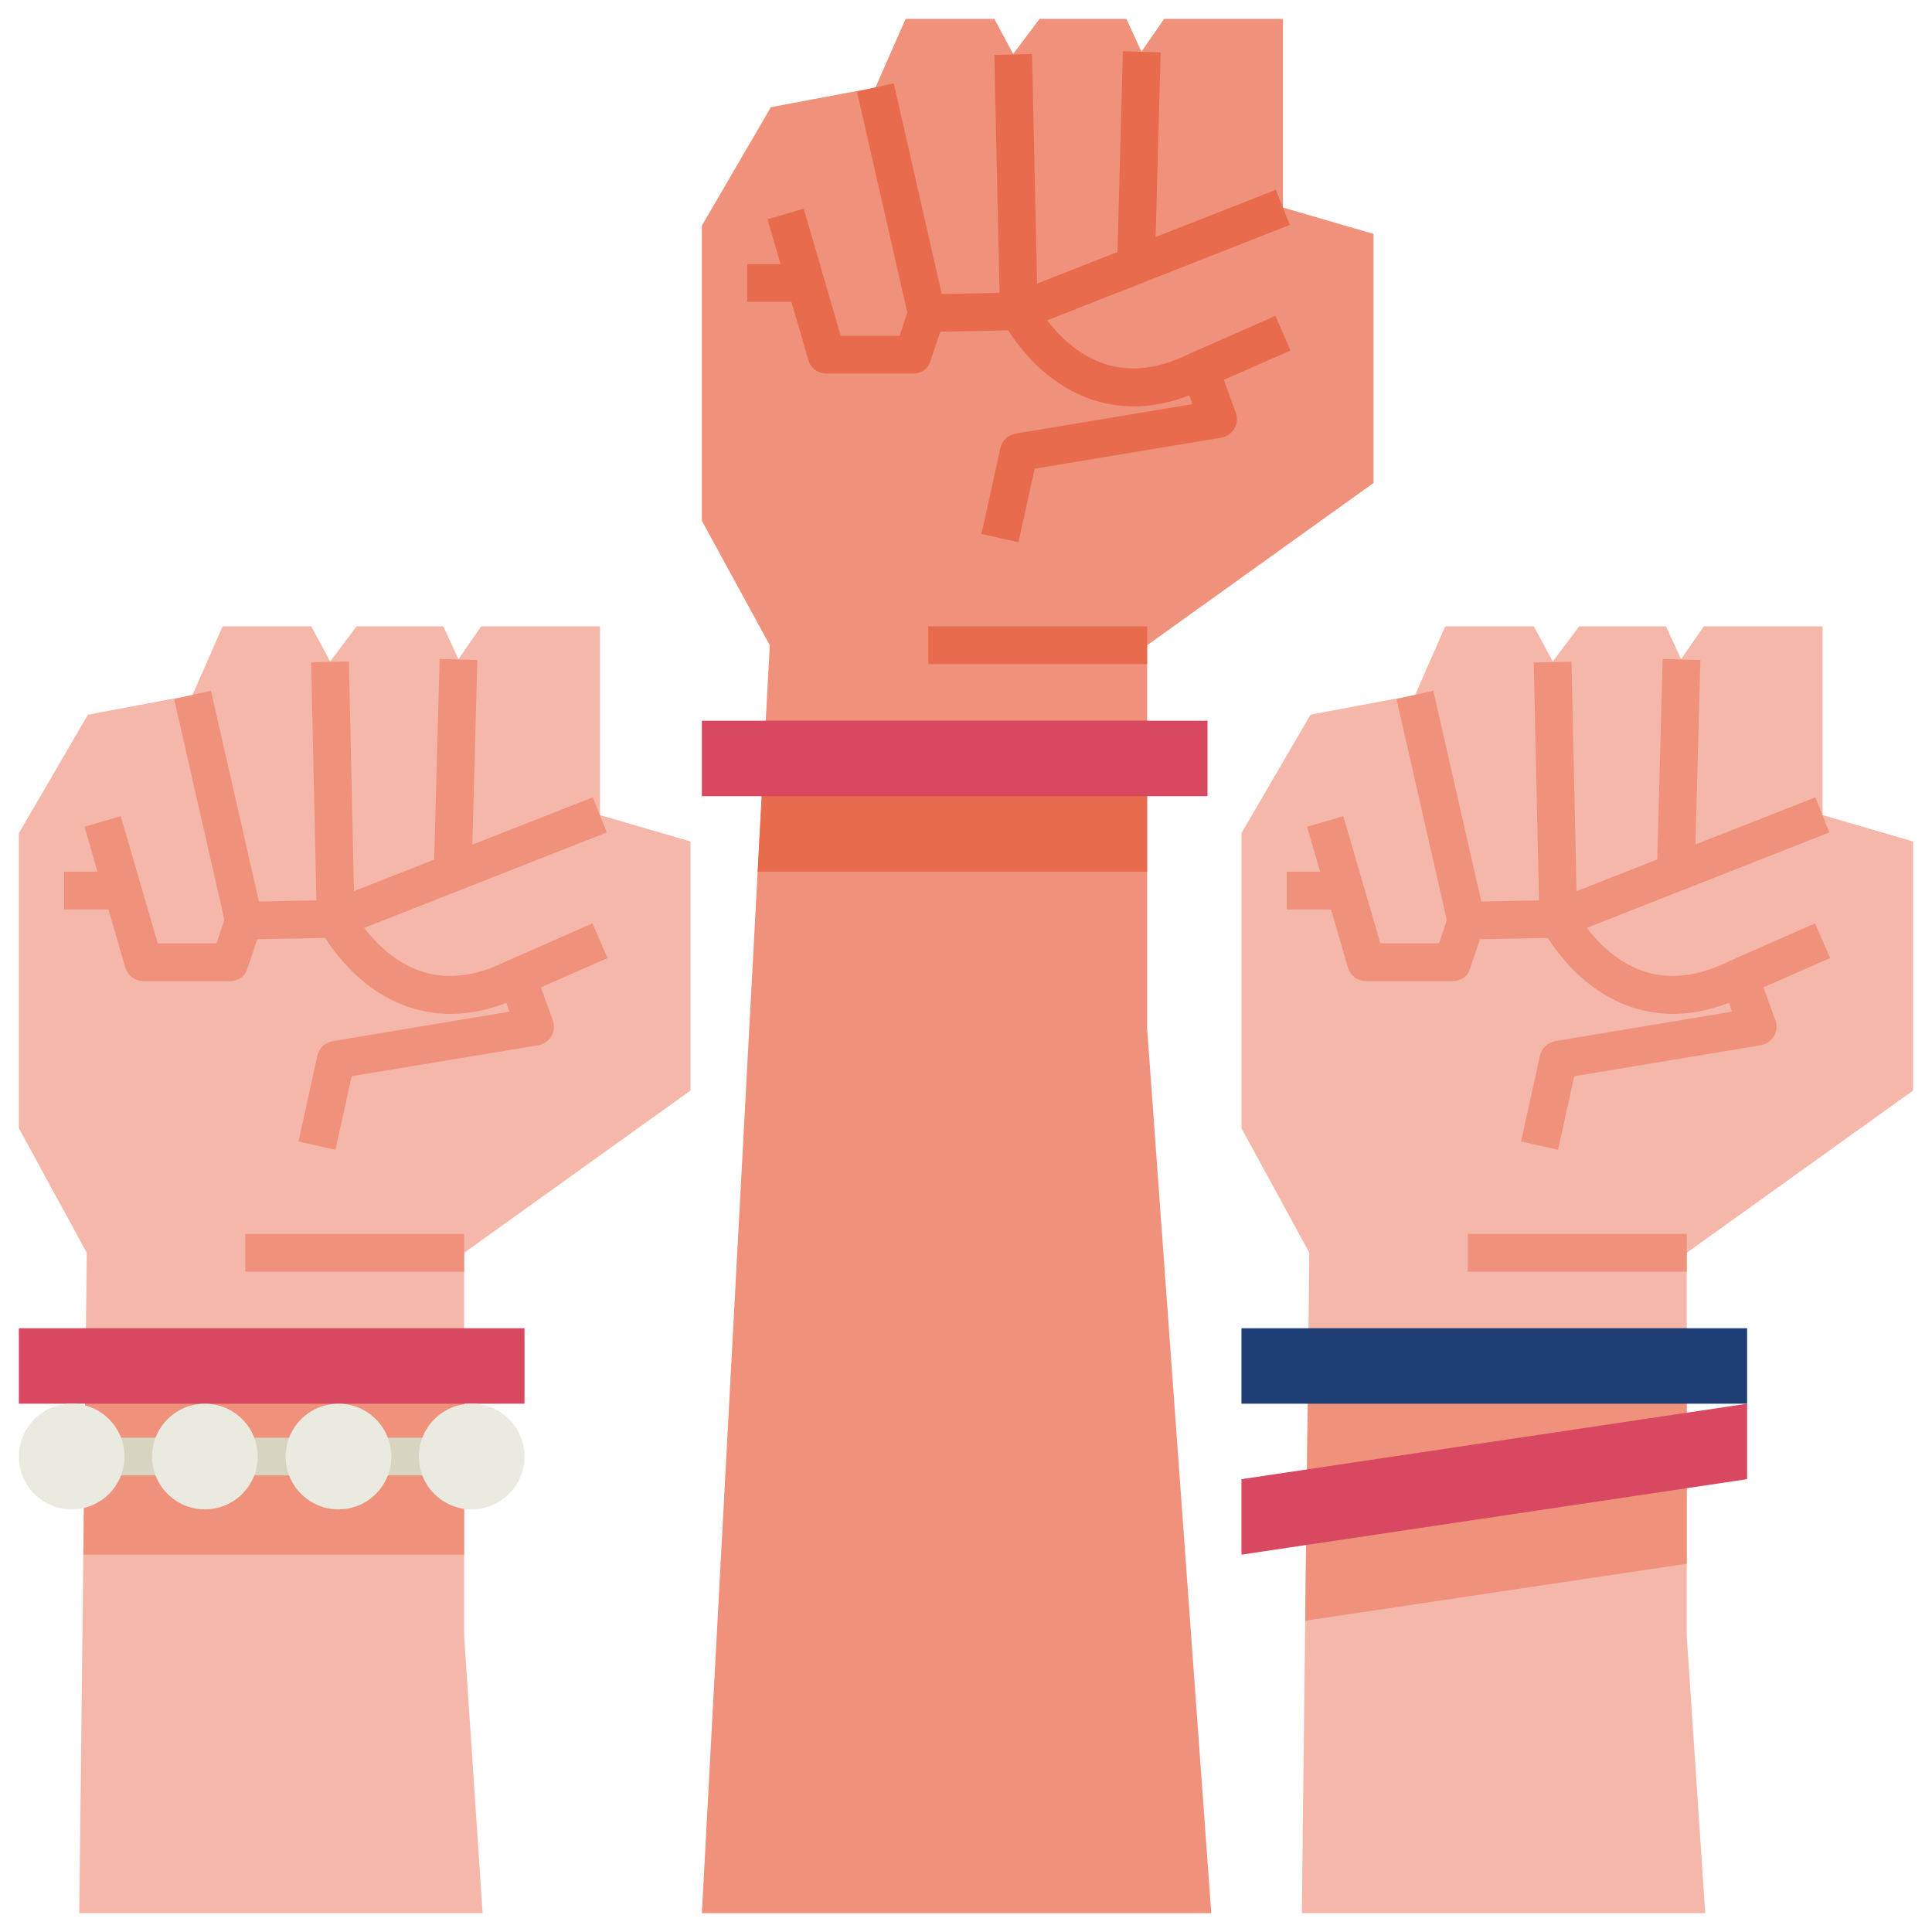 <svg width="100" height="100" viewBox="0 0 100 100" fill="none" xmlns="http://www.w3.org/2000/svg">
<g clip-path="url(#clip0_11419_601)">
<path d="M66.406 10.742V0.977H60.254L59.082 2.676L58.301 0.977H53.809L52.441 2.793L51.465 0.977H46.875L45.312 4.531L39.902 5.547L36.328 11.68V26.953L39.844 33.398L36.328 99.023H62.695L59.375 53.223V33.398L71.094 25V12.109L66.406 10.742Z" fill="#EF917B"/>
<path d="M58.672 21.035C57.969 21.035 57.266 20.918 56.582 20.703C53.457 19.688 51.934 16.68 51.855 16.543C51.738 16.289 51.719 16.016 51.816 15.762C51.914 15.508 52.109 15.312 52.363 15.195L66.035 9.824L66.758 11.641L54.199 16.582C54.785 17.344 55.801 18.398 57.207 18.848C58.555 19.277 60.059 19.082 61.66 18.262C61.68 18.262 61.699 18.242 61.719 18.242L66.016 16.348L66.797 18.145L62.52 20.02C61.211 20.703 59.902 21.035 58.672 21.035Z" fill="#E96B4E"/>
<path d="M52.715 28.066L50.801 27.637L51.777 23.203C51.855 22.812 52.168 22.52 52.578 22.441L61.719 20.918L61.191 19.434L63.027 18.77L63.965 21.367C64.062 21.641 64.043 21.934 63.887 22.188C63.73 22.441 63.496 22.617 63.203 22.656L53.555 24.258L52.715 28.066Z" fill="#E96B4E"/>
<path d="M47.266 19.336H42.773C42.344 19.336 41.953 19.043 41.836 18.633L39.727 11.348L41.602 10.801L43.516 17.383H46.562L47.051 15.898C47.188 15.508 47.539 15.234 47.949 15.234L52.695 15.137L52.734 17.09L48.672 17.168L48.164 18.672C48.066 19.062 47.695 19.336 47.266 19.336Z" fill="#E96B4E"/>
<path d="M46.262 4.312L48.924 16.005L47.02 16.439L44.357 4.746L46.262 4.312Z" fill="#E96B4E"/>
<path d="M53.418 2.797L53.711 16.117L51.758 16.16L51.465 2.84L53.418 2.797Z" fill="#E96B4E"/>
<path d="M58.121 2.655L60.074 2.708L59.775 13.782L57.822 13.729L58.121 2.655Z" fill="#E96B4E"/>
<path d="M38.672 13.672H41.797V15.625H38.672V13.672Z" fill="#E96B4E"/>
<path d="M59.375 45.117V37.305H39.629L39.219 45.117H59.375Z" fill="#E96B4E"/>
<path d="M36.328 37.305H62.5V41.211H36.328V37.305Z" fill="#D84861"/>
<path d="M31.055 42.188V32.422H24.902L23.73 34.121L22.949 32.422H18.457L17.09 34.238L16.113 32.422H11.523L9.961 35.977L4.551 36.992L0.977 43.125V58.398L4.492 64.844L4.102 99.023H24.98L24.023 84.668V64.844L35.742 56.445V43.555L31.055 42.188Z" fill="#F5B7A9"/>
<path d="M23.32 52.48C22.617 52.48 21.914 52.363 21.23 52.148C18.105 51.133 16.582 48.125 16.504 47.988C16.387 47.734 16.367 47.461 16.465 47.207C16.562 46.953 16.758 46.758 17.012 46.641L30.684 41.27L31.406 43.086L18.848 48.027C19.434 48.789 20.449 49.844 21.855 50.293C23.203 50.723 24.707 50.527 26.309 49.707C26.328 49.707 26.348 49.688 26.367 49.688L30.664 47.793L31.445 49.59L27.168 51.465C25.859 52.148 24.551 52.48 23.32 52.48Z" fill="#EF917B"/>
<path d="M17.363 59.512L15.449 59.082L16.426 54.648C16.504 54.258 16.816 53.965 17.227 53.887L26.367 52.363L25.84 50.879L27.676 50.215L28.613 52.812C28.711 53.086 28.691 53.379 28.535 53.633C28.379 53.887 28.145 54.062 27.852 54.102L18.203 55.703L17.363 59.512Z" fill="#EF917B"/>
<path d="M11.914 50.781H7.422C6.992 50.781 6.602 50.488 6.484 50.078L4.375 42.793L6.25 42.246L8.164 48.828H11.211L11.699 47.344C11.836 46.953 12.188 46.68 12.598 46.68L17.344 46.582L17.383 48.535L13.32 48.613L12.812 50.117C12.715 50.508 12.344 50.781 11.914 50.781Z" fill="#EF917B"/>
<path d="M10.918 35.752L13.58 47.444L11.676 47.878L9.014 36.185L10.918 35.752Z" fill="#EF917B"/>
<path d="M18.059 34.234L18.352 47.555L16.398 47.598L16.105 34.277L18.059 34.234Z" fill="#EF917B"/>
<path d="M22.754 34.11L24.707 34.163L24.408 45.237L22.455 45.185L22.754 34.11Z" fill="#EF917B"/>
<path d="M3.32 45.117H6.445V47.07H3.32V45.117Z" fill="#EF917B"/>
<path d="M12.695 63.867H24.023V65.82H12.695V63.867Z" fill="#EF917B"/>
<path d="M4.453 68.75L4.316 80.469H24.023V68.75H4.453Z" fill="#EF917B"/>
<path d="M0.977 68.75H27.148V72.656H0.977V68.75Z" fill="#D84861"/>
<path d="M94.336 42.188V32.422H88.184L87.012 34.121L86.231 32.422H81.738L80.371 34.238L79.394 32.422H74.805L73.242 35.977L67.832 36.992L64.258 43.125V58.398L67.773 64.844L67.383 99.023H88.262L87.305 84.668V64.844L99.023 56.445V43.555L94.336 42.188Z" fill="#F5B7A9"/>
<path d="M86.602 52.48C85.898 52.48 85.195 52.363 84.512 52.148C81.387 51.133 79.863 48.125 79.785 47.988C79.668 47.734 79.648 47.461 79.746 47.207C79.844 46.953 80.039 46.758 80.293 46.641L93.965 41.27L94.688 43.086L82.129 48.027C82.715 48.789 83.731 49.844 85.137 50.293C86.484 50.723 87.988 50.527 89.59 49.707C89.609 49.707 89.629 49.688 89.648 49.688L93.945 47.793L94.727 49.59L90.449 51.465C89.141 52.148 87.832 52.48 86.602 52.48Z" fill="#EF917B"/>
<path d="M80.644 59.512L78.731 59.082L79.707 54.648C79.785 54.258 80.098 53.965 80.508 53.887L89.648 52.363L89.121 50.879L90.957 50.215L91.894 52.812C91.992 53.086 91.973 53.379 91.816 53.633C91.66 53.887 91.426 54.062 91.133 54.102L81.484 55.703L80.644 59.512Z" fill="#EF917B"/>
<path d="M75.195 50.781H70.703C70.273 50.781 69.883 50.488 69.766 50.078L67.656 42.793L69.531 42.246L71.445 48.828H74.492L74.981 47.344C75.117 46.953 75.469 46.68 75.879 46.68L80.625 46.582L80.664 48.535L76.602 48.613L76.094 50.117C75.996 50.508 75.625 50.781 75.195 50.781Z" fill="#EF917B"/>
<path d="M74.188 35.752L76.85 47.444L74.945 47.878L72.283 36.185L74.188 35.752Z" fill="#EF917B"/>
<path d="M81.34 34.249L81.633 47.569L79.68 47.612L79.387 34.292L81.34 34.249Z" fill="#EF917B"/>
<path d="M86.059 34.113L88.012 34.166L87.713 45.24L85.76 45.188L86.059 34.113Z" fill="#EF917B"/>
<path d="M66.602 45.117H69.727V47.07H66.602V45.117Z" fill="#EF917B"/>
<path d="M75.977 63.867H87.305V65.82H75.977V63.867Z" fill="#EF917B"/>
<path d="M67.734 68.75L67.559 83.887L87.305 80.938V68.75H67.734Z" fill="#EF917B"/>
<path d="M64.258 68.75H90.43V72.656H64.258V68.75Z" fill="#1F3E75"/>
<path d="M90.43 76.562L64.258 80.469V76.562L90.43 72.656V76.562Z" fill="#D84861"/>
<path d="M48.047 32.422H59.375V34.375H48.047V32.422Z" fill="#E96B4E"/>
<path d="M3.711 74.414H24.414V76.367H3.711V74.414Z" fill="#D7D5C1"/>
<path d="M3.711 78.125C5.221 78.125 6.445 76.901 6.445 75.391C6.445 73.88 5.221 72.656 3.711 72.656C2.201 72.656 0.977 73.88 0.977 75.391C0.977 76.901 2.201 78.125 3.711 78.125Z" fill="#EBEAE0"/>
<path d="M10.605 78.125C12.116 78.125 13.34 76.901 13.34 75.391C13.34 73.88 12.116 72.656 10.605 72.656C9.095 72.656 7.871 73.88 7.871 75.391C7.871 76.901 9.095 78.125 10.605 78.125Z" fill="#EBEAE0"/>
<path d="M17.52 78.125C19.03 78.125 20.254 76.901 20.254 75.391C20.254 73.88 19.03 72.656 17.52 72.656C16.009 72.656 14.785 73.88 14.785 75.391C14.785 76.901 16.009 78.125 17.52 78.125Z" fill="#EBEAE0"/>
<path d="M24.414 78.125C25.924 78.125 27.148 76.901 27.148 75.391C27.148 73.88 25.924 72.656 24.414 72.656C22.904 72.656 21.68 73.88 21.68 75.391C21.68 76.901 22.904 78.125 24.414 78.125Z" fill="#EBEAE0"/>
</g>
<defs>
<clipPath id="clip0_11419_601">
<rect width="100" height="100" fill="white"/>
</clipPath>
</defs>
</svg>
